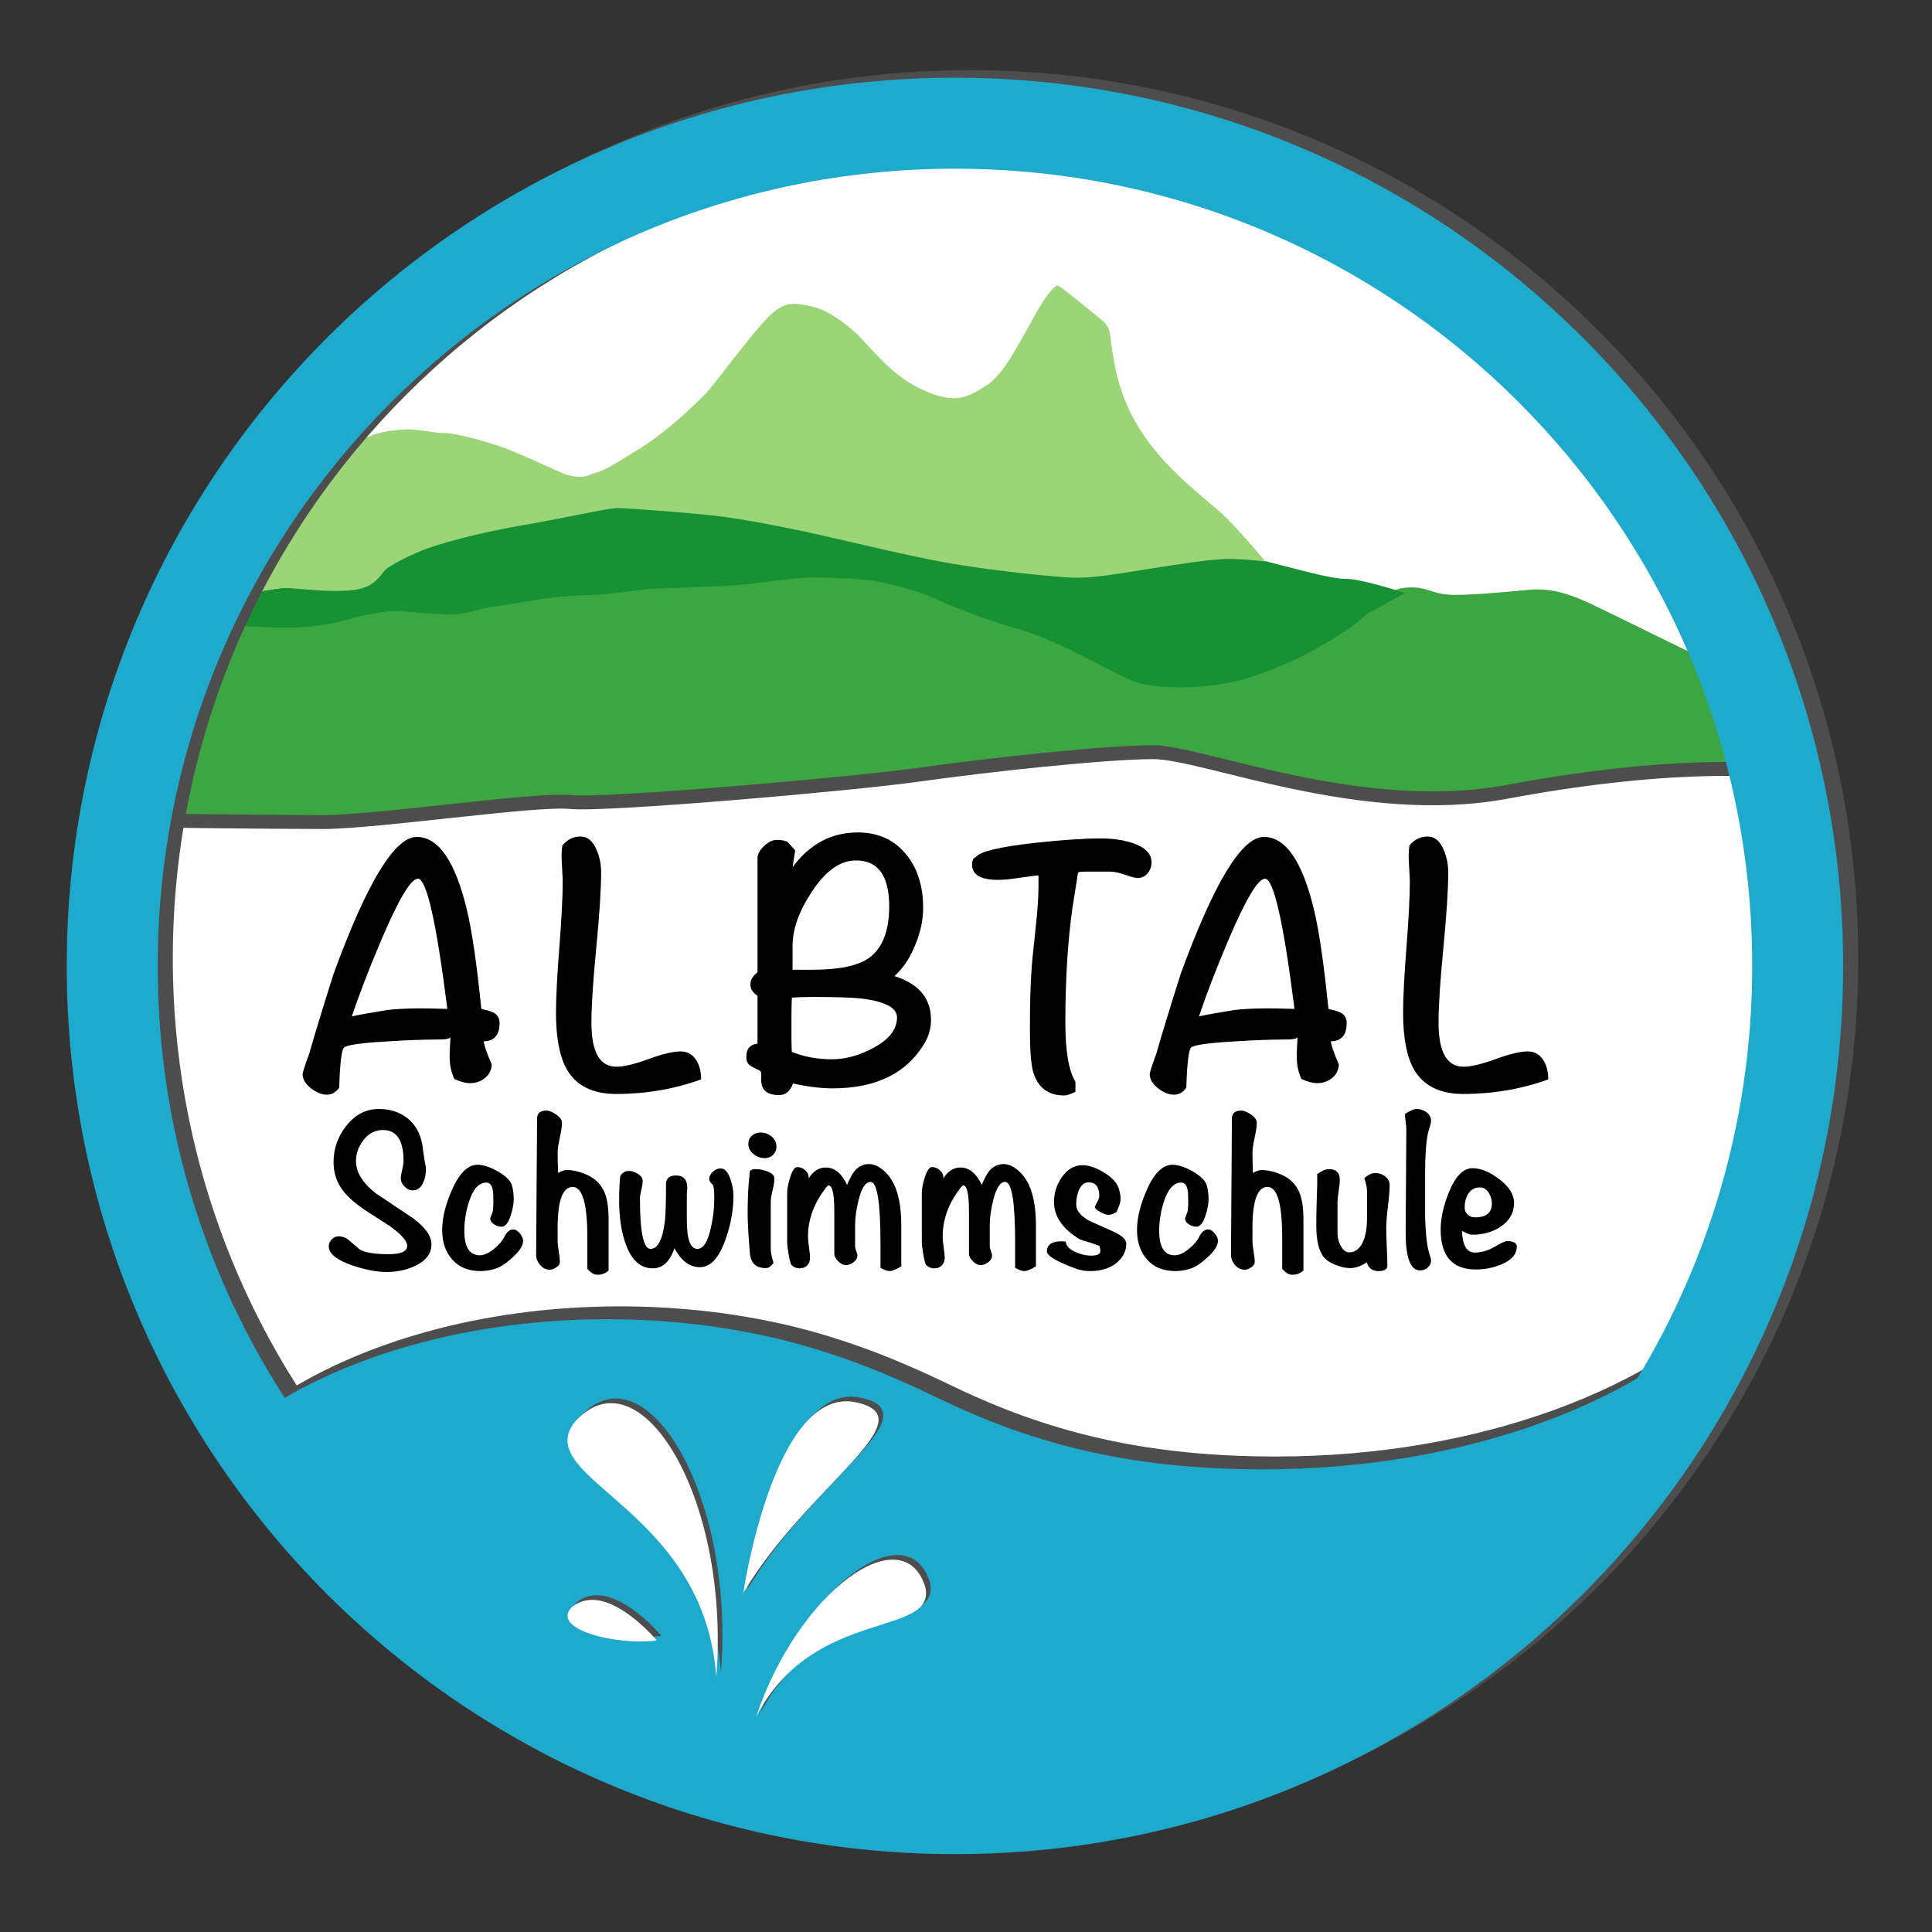 <?xml version="1.0" encoding="utf-8"?>
<!-- Generator: Adobe Illustrator 16.0.0, SVG Export Plug-In . SVG Version: 6.00 Build 0)  -->
<!DOCTYPE svg PUBLIC "-//W3C//DTD SVG 1.1//EN" "http://www.w3.org/Graphics/SVG/1.1/DTD/svg11.dtd">
<svg version="1.1" id="Ebene_1" xmlns="http://www.w3.org/2000/svg" xmlns:xlink="http://www.w3.org/1999/xlink" x="0px" y="0px"
	 width="200px" height="200px" viewBox="0 0 200 200" enable-background="new 0 0 200 200" xml:space="preserve">
<rect x="0" y="0" width="200" height="200" fill="#333333" stroke="none"/>
<g>
	<circle fill="#FFFFFF" cx="99.51" cy="99.92" r="87.748"/>
	<g>
		<path fill="#4D4D4D" d="M108.406,66.482c0.773,0.405,2.137,0.931,3.089,1.381c0.948,0.451,4.59,2.315,5.524,2.803
			c0.934,0.487,2.267,0.911,3.281,0.966c1.02,0.054,2.567,0.13,3.219,0.171c0.65,0.041,1.916,0.312,7.189-1.462
			c5.273-1.774,7.598-2.966,10.359-5.241c2.761-2.275,3.056-2.763,4.793-2.843c1.736-0.082,2.273,0.568,3.94,0.731
			c1.665,0.162,6.095-0.264,8.491-0.488c2.395-0.224,4.428,0.529,6.417,1.463c1.99,0.935,9.263,4.549,10.847,5.281
			c1.586,0.731,2.98,1.512,5.631,3.354c2.65,1.843,6.482,8.419,6.482,8.419s-9.97-2.378-31.611,1.664
			c-15.199,2.84-31.56-4.118-36.727-4.095c-5.164,0.024-17.225,1.341-24.088,2.315c-6.866,0.976-32.5,3.21-36.196,2.845
			c-3.698-0.366-19.979,2.072-25.59,2.072c-5.609,0-18.627-0.163-18.627-0.163L20.146,65.1c0,0,4.892,0.321,8.29,0.524
			c3.399,0.204,6.059-0.676,9.649-1.377c3.591-0.702,5.993-0.323,8.165-0.081c2.174,0.241,5.151-0.61,8.938-1.26
			c3.787-0.65,4.617-0.487,7.069-0.731c2.452-0.243,5.564-0.69,8.206-0.772c2.641-0.081,4.266,0.04,7.028-0.284
			c2.763-0.326,7.306-0.936,11.212-0.651c3.905,0.286,6.014,0.976,8.167,1.91c2.15,0.934,4.386,1.99,6.173,2.478"/>
		<g>
			<path fill="#3CA641" d="M108.406,65.04c0.773,0.405,2.137,0.931,3.089,1.381c0.948,0.451,4.59,2.316,5.524,2.802
				c0.934,0.488,2.267,0.912,3.281,0.966c1.02,0.056,2.567,0.132,3.219,0.172c0.65,0.041,1.916,0.312,7.189-1.461
				c5.273-1.774,7.598-2.966,10.359-5.241c2.761-2.275,3.056-2.763,4.793-2.844c1.736-0.081,2.273,0.568,3.94,0.731
				c1.665,0.162,6.095-0.264,8.491-0.488c2.395-0.224,4.428,0.528,6.417,1.462c1.99,0.935,9.263,4.55,10.847,5.282
				c1.586,0.73,2.98,1.512,5.631,3.355c2.65,1.842,6.482,8.418,6.482,8.418s-9.97-2.378-31.611,1.665
				c-15.199,2.84-31.56-4.119-36.727-4.096c-5.164,0.024-17.225,1.341-24.088,2.316c-6.866,0.975-32.5,3.209-36.196,2.844
				c-3.698-0.366-19.979,2.072-25.59,2.072c-5.609,0-18.627-0.163-18.627-0.163l5.315-20.556c0,0,4.892,0.321,8.29,0.525
				c3.399,0.203,6.059-0.676,9.649-1.378c3.59-0.702,5.993-0.323,8.165-0.081c2.174,0.242,5.151-0.61,8.938-1.26
				s4.617-0.487,7.069-0.731c2.452-0.244,5.564-0.69,8.206-0.772c2.641-0.081,4.266,0.04,7.028-0.284
				c2.763-0.326,7.306-0.936,11.212-0.65c3.905,0.286,6.014,0.976,8.167,1.91c2.15,0.934,4.386,1.99,6.173,2.478"/>
			<path fill="#169133" d="M145.441,61.383c0,0-4.496-1.473-6.135-1.462c-1.641,0.009-5.322-1.097-7.189-1.544
				c-1.869-0.446-2.881-1.012-7.191-0.73c-4.312,0.281-1.08,0.243-5.375,0.771c-4.293,0.528-4.824,1.129-7.646,1.259
				c-2.821,0.131-8.021-0.975-10.379-1.137c-2.354-0.163-9.586-1.788-12.917-2.519c-3.332-0.73-5.289-1.346-9.296-2.112
				c-4.007-0.766-6.461-0.894-9.651-1.137c-3.19-0.244-6.169-0.407-7.215-0.407c-1.046,0.001-4.794,0.975-8.45,1.625
				c-3.656,0.65-4.612,0.911-6.905,1.3c-2.293,0.387-3.518,0.976-5.85,2.031c-2.333,1.056-1.828,1.138-2.356,1.625
				c-0.528,0.487-0.607,0.958-2.194,1.626c-1.584,0.668-2.934,0.487-5.715,0.244c-2.781-0.244-10.163,1.816-10.163,1.816v1.944
				c0,0,5.716,0.319,8.083,0.393c2.366,0.074,5.284-0.3,6.905-0.784c1.622-0.485,4.261-1.013,5.521-0.932
				c1.26,0.082,3.762,0.366,5.315,0.366c1.555,0,3.053-0.65,4.394-0.812c1.34-0.163,4.045-0.659,5.373-0.857
				c1.33-0.199,3.994-0.362,5.068-0.362c1.073,0,4.001-0.487,5.849-0.609c1.849-0.122,7.715-0.254,9.911-0.493
				c2.195-0.239,5.319-0.708,6.706-0.708c1.385,0,4.752,0.063,6.5,0.348c1.747,0.284,4.833,1.097,6.703,1.99
				c1.87,0.895,6.188,2.433,8.003,2.925c1.813,0.494,3.396,1.2,4.791,1.828c1.396,0.628,5.651,2.879,6.502,3.267
				c0.853,0.39,1.891,0.853,4.18,0.98c2.287,0.125,4.337-0.018,6.748-0.469c2.41-0.45,6.379-2.071,8.814-3.453
				c2.438-1.381,4.291-2.586,5.282-3.616L145.441,61.383z"/>
			<path fill="#9BD577" d="M130.994,58.122c0,0-2.803-3.372-4.469-4.916c-1.666-1.543-5.281-4.126-7.881-7.8
				c-2.602-3.672-3.129-6.825-3.453-8.774c-0.324-1.95-0.082-2.682-1.221-3.576c-1.136-0.894-4.225-3.493-4.468-3.493
				c-0.244,0-0.935,0.487-2.519,3.331c-1.586,2.844-3.17,6.012-4.957,7.069c-1.787,1.056-2.942,2.035-6.582,0.365
				c-3.637-1.67-5.531-4.894-7.636-6.54c-2.106-1.647-3.159-2.051-5.133-2.309c-1.975-0.257-3.114,1.17-5.105,3.608
				c-1.99,2.438-3.818,4.916-4.468,5.606c-0.65,0.691-3.819,3.819-6.663,5.606c-2.843,1.788-3.981,2.438-4.631,2.6
				c-0.649,0.163-0.885,0.372-1.346,0.429c-0.461,0.059-1.294,0.059-2.229-0.348c-0.935-0.406-4.306-1.949-5.768-2.519
				c-1.463-0.569-5.133-1.624-6.372-1.624c-1.24,0-2.952-0.471-4.262-0.378c-1.311,0.093-3.138,0.214-5.414,1.596
				c-2.274,1.381-4.585,1.961-5.56,2.449c-0.975,0.488-2.293,1.991-3.439,3.696c-4.484,6.672-4.284,10.098-4.284,10.098
				s4.545-1.578,6.802-1.416c2.256,0.164,4.865,0.475,6.884,0.164c2.021-0.312,2.563-1.543,3.051-2.032
				c0.486-0.487,2.234-1.38,3.817-2.031c1.584-0.65,5.647-1.788,10.36-2.601c4.712-0.812,8.888-1.787,9.852-1.787
				c0.965,0,7.529,0.487,10.281,0.812c2.754,0.324,7.411,1.219,10.985,2.032c3.575,0.811,9.263,2.192,13,2.843
				c3.736,0.649,8.076,1.137,10.889,1.381c2.81,0.243,3.58,0.243,8.61-0.569c5.03-0.812,7.321-1.137,9.022-1.219
				C128.395,57.797,130.994,58.122,130.994,58.122z"/>
		</g>
		<rect x="13.706" y="86.794" fill="none" width="169.09" height="39.142"/>
		<g enable-background="new    ">
			<path d="M51.717,105.91c0,1.235-0.554,1.866-1.661,1.892c0.128,0.593,0.412,1.391,0.85,2.395
				c-0.026,0.566-0.258,1.03-0.695,1.391c-0.438,0.36-0.953,0.54-1.544,0.54c-0.463,0-1.004-0.141-1.622-0.425
				c-0.335-0.669-0.502-1.467-0.502-2.395c0-0.231,0.013-0.565,0.039-1.004c0.025-0.438,0.039-0.759,0.039-0.965
				c0,0.18-0.425,0.271-1.274,0.271c-1.442,0-3.154,0.064-5.136,0.192c-2.833,0.154-4.371,0.374-4.615,0.657
				c-0.245,0.283-0.406,1.66-0.483,4.132c-0.335,0.488-0.76,0.733-1.274,0.733c-0.541,0-1.095-0.226-1.661-0.676
				c-0.566-0.45-0.85-0.933-0.85-1.448c0-0.18,0.232-0.9,0.695-2.162c0.515-1.828,1.352-4.57,2.51-8.226
				c3.45-9.448,6.32-14.173,8.612-14.173c2.24,0,3.964,2.497,5.175,7.491c0.541,2.24,1.042,5.677,1.506,10.312
				c0.669,0.154,1.094,0.283,1.274,0.386C51.51,105.061,51.717,105.421,51.717,105.91z M46.31,104.442
				c-1.133-8.985-2.15-13.478-3.051-13.478c-0.721,0-1.983,2.111-3.785,6.333c-1.288,3.038-2.304,5.677-3.051,7.917
				c0.824-0.18,2.047-0.399,3.669-0.657C41.56,104.378,43.632,104.34,46.31,104.442z"/>
			<path d="M72.578,111.741c-2.78,1.004-5.715,1.506-8.805,1.506c-2.42,0-4.12-0.85-5.098-2.549c-0.747-1.312-1.12-3.27-1.12-5.87
				c0-1.519,0.116-3.771,0.348-6.758c0.232-2.986,0.348-5.239,0.348-6.758c0-0.283-0.02-0.734-0.058-1.353
				c-0.039-0.617-0.058-1.081-0.058-1.39c0-0.31,0.025-0.656,0.077-1.043c0.515-0.618,1.145-0.927,1.892-0.927
				c0.721,0,1.274,0.464,1.661,1.391c0.309,0.721,0.463,1.493,0.463,2.316c0,1.751-0.167,4.352-0.502,7.801
				c-0.335,3.451-0.502,6.038-0.502,7.763c0,3.038,0.862,4.557,2.587,4.557c0.772,0,1.879-0.264,3.321-0.791
				c1.441-0.527,2.549-0.792,3.321-0.792c0.721,0,1.274,0.322,1.661,0.966C72.423,110.325,72.578,110.969,72.578,111.741z"/>
			<path d="M96.375,105.562c0,0.85-0.207,1.635-0.619,2.355c-1.854,3.167-5.045,4.75-9.576,4.75c-1.186,0-2.549-0.167-4.094-0.502
				c-0.283,0.798-0.76,1.197-1.43,1.197c-1.235,0-1.853-0.516-1.853-1.545c0-0.052,0-0.142,0-0.271s0-0.219,0-0.271
				c0-0.231-0.039-0.373-0.116-0.425c-0.335-0.154-0.657-0.321-0.966-0.502c-0.309-0.18-0.463-0.502-0.463-0.965
				c0-0.798,0.386-1.249,1.159-1.352v-0.078c0-0.488,0-1.248,0-2.278c0-0.952,0-1.725,0-2.316v-0.271
				c-0.489-0.335-0.734-0.721-0.734-1.159c0-0.488,0.245-0.913,0.734-1.274V88.841c0-0.412,0.225-0.831,0.676-1.256
				c0.45-0.425,0.882-0.637,1.294-0.637c0.566,0,0.951,0.077,1.158,0.231c0.258,0.284,0.516,0.566,0.773,0.85l-0.271,1.738
				c1.771-2.395,4.018-3.592,6.738-3.592c2.158,0,3.852,0.786,5.084,2.355c1.129,1.416,1.693,3.231,1.693,5.445
				c0,1.262-0.27,2.536-0.811,3.823c-0.541,1.365-1.262,2.446-2.162,3.244C95.113,101.842,96.375,103.349,96.375,105.562z
				 M92.859,105.317c0-0.998-1.244-1.65-3.732-1.958c-1.025-0.102-2.719-0.153-5.078-0.153c-0.848,0-1.541,0.026-2.078,0.077
				c-0.027,0.665-0.039,1.279-0.039,1.843v2.38c0,0.537,0.012,0.998,0.039,1.382c1.256,0.512,2.641,0.768,4.154,0.768
				c1.387,0,2.797-0.384,4.234-1.151C92.025,107.634,92.859,106.571,92.859,105.317z M92.049,93.822c0-3.167-1.145-4.75-3.438-4.75
				c-1.646,0-3.18,1.095-4.594,3.282c-1.314,1.983-1.971,3.837-1.971,5.562v2.472h2.086c2.703,0,4.635-0.399,5.793-1.197
				C91.34,98.187,92.049,96.397,92.049,93.822z"/>
			<path d="M119.205,89.266c0,0.438-0.135,0.817-0.405,1.139c-0.271,0.322-0.612,0.483-1.023,0.483
				c-0.231,0-0.663-0.109-1.294-0.329c-0.631-0.218-1.152-0.328-1.563-0.328c-1.107,0-1.996,0-2.665,0
				c-0.386,0-0.599,0.033-0.637,0.097c-0.039,0.064-0.084,0.315-0.136,0.753c-0.104,0.645-0.258,1.609-0.463,2.896
				c-0.49,3.502-0.734,7.453-0.734,11.855c0,2.987,0.348,5.034,1.043,6.141v1.043c-0.489,0.257-0.876,0.386-1.158,0.386
				c-1.648,0-2.717-0.798-3.206-2.395c-0.231-0.771-0.348-2.252-0.348-4.44c0-2.549,0.052-4.531,0.155-5.947
				c0.025-0.618,0.167-2.099,0.425-4.441c0.205-1.827,0.309-3.308,0.309-4.44v-1.12c-0.362,0.025-1.062,0.115-2.098,0.271
				c-0.854,0.129-1.553,0.192-2.097,0.192c-1.787,0-2.68-0.527-2.68-1.583c0-0.438,0.129-0.695,0.386-0.772
				c0.387-0.566,2.407-1.056,6.063-1.468c2.832-0.309,5.123-0.463,6.874-0.463c1.235,0,2.317,0.154,3.244,0.463
				C118.535,87.695,119.205,88.364,119.205,89.266z"/>
			<path d="M139.41,105.91c0,1.235-0.554,1.866-1.661,1.892c0.129,0.593,0.412,1.391,0.85,2.395
				c-0.025,0.566-0.257,1.03-0.694,1.391c-0.438,0.36-0.953,0.54-1.545,0.54c-0.464,0-1.004-0.141-1.622-0.425
				c-0.335-0.669-0.502-1.467-0.502-2.395c0-0.231,0.013-0.565,0.038-1.004c0.025-0.438,0.039-0.759,0.039-0.965
				c0,0.18-0.425,0.271-1.274,0.271c-1.442,0-3.154,0.064-5.136,0.192c-2.833,0.154-4.371,0.374-4.615,0.657
				c-0.245,0.283-0.405,1.66-0.482,4.132c-0.335,0.488-0.76,0.733-1.274,0.733c-0.541,0-1.095-0.226-1.661-0.676
				s-0.85-0.933-0.85-1.448c0-0.18,0.231-0.9,0.695-2.162c0.515-1.828,1.352-4.57,2.51-8.226c3.45-9.448,6.32-14.173,8.612-14.173
				c2.24,0,3.964,2.497,5.175,7.491c0.541,2.24,1.043,5.677,1.506,10.312c0.669,0.154,1.094,0.283,1.274,0.386
				C139.204,105.061,139.41,105.421,139.41,105.91z M134.004,104.442c-1.134-8.985-2.15-13.478-3.051-13.478
				c-0.722,0-1.983,2.111-3.785,6.333c-1.287,3.038-2.305,5.677-3.051,7.917c0.824-0.18,2.047-0.399,3.669-0.657
				C129.254,104.378,131.325,104.34,134.004,104.442z"/>
			<path d="M160.271,111.741c-2.78,1.004-5.715,1.506-8.805,1.506c-2.42,0-4.119-0.85-5.098-2.549c-0.747-1.312-1.12-3.27-1.12-5.87
				c0-1.519,0.116-3.771,0.348-6.758s0.348-5.239,0.348-6.758c0-0.283-0.02-0.734-0.058-1.353c-0.039-0.617-0.059-1.081-0.059-1.39
				c0-0.31,0.025-0.656,0.077-1.043c0.515-0.618,1.146-0.927,1.893-0.927c0.721,0,1.274,0.464,1.661,1.391
				c0.309,0.721,0.463,1.493,0.463,2.316c0,1.751-0.168,4.352-0.502,7.801c-0.335,3.451-0.502,6.038-0.502,7.763
				c0,3.038,0.862,4.557,2.587,4.557c0.772,0,1.88-0.264,3.321-0.791s2.549-0.792,3.321-0.792c0.721,0,1.274,0.322,1.661,0.966
				C160.117,110.325,160.271,110.969,160.271,111.741z"/>
		</g>
		<path fill="#4D4D4D" d="M100.419,7.264C49.638,7.264,8.47,48.432,8.47,99.213c0,50.781,41.168,91.945,91.949,91.945
			c50.782,0,91.944-41.164,91.944-91.945C192.363,48.432,151.201,7.264,100.419,7.264z M100.419,181.743
			c-45.584,0-82.53-36.95-82.53-82.53c0-45.583,36.946-82.53,82.53-82.53c45.58,0,82.53,36.947,82.53,82.53
			C182.949,144.793,145.999,181.743,100.419,181.743z"/>
		<path fill="#4D4D4D" d="M181.127,133.262c-2.896,15.172-22.23,33.645-43.281,44.747c-6.652,3.509-14.416,8.396-20.557,6.78
			c-4.531-1.189-10.989,1.643-14.708-0.264c-3.582-1.952-18.341,1.203-20.709-0.031c-9.809-5.122-23.637-8.354-35.114-16.307
			c-12.171-8.433-10.906-9.996-18.73-23.062c8.833-6.062,21.759-9.891,36.158-9.891c6.451,0,12.604,0.77,18.231,2.162
			c3.503,0.867,7.195,2.135,10.382,3.463c3.646,1.519,5.657,2.599,8.021,3.654c9.289,4.146,18.852,6.264,31.275,6.264
			C153.2,150.777,171.579,143.707,181.127,133.262z"/>
		<path fill="#1DAACC" d="M179.798,134.591c-2.897,15.171-22.229,33.644-43.282,44.747c-6.649,3.51-14.414,8.396-20.556,6.78
			c-4.528-1.191-10.987,1.644-14.707-0.265c-3.583-1.953-18.342,1.205-20.711-0.031c-9.807-5.121-23.636-8.354-35.113-16.305
			c-12.17-8.434-10.907-9.996-18.731-23.063c8.833-6.063,21.759-9.89,36.158-9.89c6.451,0,12.605,0.769,18.231,2.16
			c3.502,0.868,7.194,2.135,10.383,3.465c3.646,1.518,5.656,2.597,8.022,3.653c9.289,4.144,18.851,6.265,31.275,6.265
			C151.872,152.107,170.25,145.036,179.798,134.591z"/>
		<rect x="13.706" y="115.227" fill="none" width="169.09" height="39.144"/>
		<g enable-background="new    ">
			<path d="M44.662,128.808c0,0.964-0.56,1.707-1.68,2.229c-0.884,0.427-1.87,0.64-2.959,0.64c-0.994,0-2.162-0.221-3.503-0.662
				c-1.657-0.568-2.485-1.231-2.485-1.988c0-0.284,0.103-0.528,0.308-0.733c0.205-0.205,0.45-0.309,0.733-0.309
				c0.426,0,0.82,0.174,1.184,0.521c0.615,0.521,0.947,0.805,0.994,0.852c0.552,0.316,1.546,0.474,2.982,0.474
				c1.278,0,1.917-0.292,1.917-0.876c0-0.488-0.6-1.167-1.799-2.035c-0.836-0.536-1.673-1.073-2.509-1.609
				c-1.073-0.726-1.854-1.412-2.343-2.06c-0.647-0.853-0.971-1.83-0.971-2.935c0-1.389,0.426-2.628,1.278-3.717
				c0.915-1.198,2.051-1.799,3.408-1.799c1.167,0,2.154,0.32,2.959,0.959c0.805,0.639,1.317,1.535,1.538,2.687
				c0.047,0.441,0.142,1.097,0.284,1.965c0.063,0.252,0.095,0.441,0.095,0.567c0,0.568-0.095,1.05-0.284,1.444
				c-0.236,0.536-0.607,0.805-1.112,0.805c-0.284,0-0.556-0.131-0.816-0.393c-0.261-0.261-0.391-0.534-0.391-0.819
				c0-0.206,0.047-0.511,0.142-0.915c0.095-0.403,0.142-0.708,0.142-0.914c0-2.139-0.71-3.208-2.13-3.208
				c-0.79,0-1.452,0.336-1.988,1.008c-0.537,0.672-0.805,1.411-0.805,2.217c0,1.138,0.678,2.244,2.036,3.318
				c1.246,0.838,2.5,1.676,3.763,2.514C43.991,126.998,44.662,127.923,44.662,128.808z"/>
			<path d="M54.153,128.457c0,0.489-0.371,1.065-1.113,1.729c-0.663,0.615-1.258,1.001-1.787,1.159
				c-0.529,0.157-1.029,0.237-1.503,0.237c-1.247,0-2.221-0.396-2.923-1.184c-0.703-0.789-1.053-1.807-1.053-3.054
				c0-1.215,0.323-2.571,0.97-4.071c0.773-1.799,1.672-2.698,2.698-2.698c0.568,0,1.254,0.222,2.059,0.663
				c0.852,0.489,1.349,0.979,1.491,1.468c0.126,0.426,0.189,0.907,0.189,1.443c0,0.489-0.103,1.041-0.308,1.657
				c-0.252,0.789-0.568,1.183-0.947,1.183c-0.269,0-0.521-0.078-0.757-0.235c-0.284-0.172-0.426-0.384-0.426-0.636
				c0-0.016,0.071-0.195,0.213-0.541c0.079-0.157,0.119-0.589,0.119-1.295c0-0.581-0.024-0.958-0.071-1.131
				c-0.094-0.486-0.315-0.729-0.663-0.729c-0.773,0-1.373,0.668-1.799,2.005c-0.316,0.991-0.473,1.99-0.473,2.997
				c0,1.684,0.536,2.524,1.609,2.524c0.426,0,0.915-0.221,1.467-0.663c0.505-0.409,0.86-0.828,1.065-1.254
				c0.252-0.505,0.56-0.758,0.923-0.758c0.237,0,0.465,0.139,0.687,0.414C54.042,127.964,54.153,128.221,54.153,128.457z"/>
			<path d="M63.005,131.511c-0.3,0.3-0.695,0.449-1.184,0.449c-0.332,0-0.671-0.205-1.018-0.615c0-1.389,0-2.462,0-3.219
				c0-3.503-0.505-5.255-1.516-5.255c-1.041,0-1.562,1.413-1.562,4.237c0,0.157,0,0.387,0,0.687s0,0.528,0,0.686
				c0,0.237,0.039,0.597,0.118,1.077c0.079,0.481,0.119,0.841,0.119,1.077c0,0.205-0.123,0.391-0.367,0.557
				c-0.245,0.165-0.47,0.248-0.674,0.248c-0.395,0-0.73-0.162-1.006-0.486c-0.276-0.323-0.415-0.683-0.415-1.078l0.095-13.7
				c0-0.047,0-0.11,0-0.189s0-0.135,0-0.166c0-0.569,0.315-0.854,0.947-0.854c0.3,0,0.647,0.139,1.042,0.416
				c0.394,0.277,0.592,0.559,0.592,0.843c0,0.349-0.075,0.863-0.225,1.545c-0.15,0.681-0.225,1.195-0.225,1.544
				c0,0.443,0.016,1.148,0.047,2.114c0.347-0.205,0.639-0.308,0.875-0.308c0.616,0,1.286,0.149,2.012,0.449
				c0.931,0.395,1.578,1.034,1.941,1.917c0.268,0.663,0.402,1.578,0.402,2.746V131.511z"/>
			<path d="M75.928,123.794c0,1.421-0.26,2.888-0.781,4.403c-0.679,1.988-1.578,2.981-2.698,2.981c-1.057,0-1.933-0.654-2.627-1.964
				c-0.473,1.389-1.223,2.083-2.249,2.083c-1.31,0-2.264-0.899-2.864-2.698c-0.411-1.231-0.615-2.675-0.615-4.332
				c0-1.041,0.039-1.885,0.118-2.532c0.221-0.347,0.513-0.521,0.876-0.521c0.315,0,0.635,0.103,0.958,0.308
				c0.323,0.205,0.485,0.449,0.485,0.733c0,0.205-0.047,0.509-0.142,0.911s-0.142,0.707-0.142,0.911
				c0,3.472,0.364,5.207,1.093,5.207c0.759,0,1.256-0.962,1.489-2.887c0.077-0.726,0.116-1.996,0.116-3.812
				c0-0.6,0.347-0.899,1.042-0.899c0.773,0,1.16,0.435,1.16,1.302c0,0.079-0.008,0.189-0.024,0.332
				c-0.016,0.142-0.023,0.244-0.023,0.308v2.675c0,1.988,0.363,2.981,1.089,2.981c0.615,0,1.081-0.726,1.396-2.177
				c0.237-1.01,0.355-1.996,0.355-2.959c0-0.82-0.04-1.302-0.118-1.443c-0.016-0.032-0.103-0.127-0.261-0.284
				c-0.095-0.126-0.142-0.245-0.142-0.355c0-0.284,0.126-0.54,0.379-0.77c0.252-0.229,0.521-0.343,0.805-0.343
				c0.426,0,0.765,0.379,1.018,1.136C75.825,122.674,75.928,123.242,75.928,123.794z"/>
			<path d="M80.165,122.02c0,0.284-0.063,0.687-0.189,1.207s-0.189,0.923-0.189,1.207v4.876c0,0.3,0.094,0.773,0.284,1.42
				c-0.239,0.363-0.502,0.544-0.789,0.544c-1.004,0-1.554-0.497-1.649-1.491c-0.158-1.846-0.236-3.234-0.236-4.165
				c0-1.562,0.062-2.872,0.189-3.93c0-0.078,0-0.157,0-0.236c0-0.284,0.219-0.426,0.657-0.426c0.39,0,0.781,0.079,1.172,0.236
				C79.914,121.436,80.165,121.688,80.165,122.02z M80.377,118.705c0,0.348-0.118,0.632-0.355,0.853
				c-0.236,0.221-0.529,0.331-0.875,0.331c-0.411,0-0.793-0.142-1.148-0.426s-0.533-0.631-0.533-1.041
				c0-0.348,0.122-0.631,0.367-0.853c0.245-0.221,0.548-0.331,0.912-0.331c0.426,0,0.805,0.138,1.136,0.414
				C80.212,117.929,80.377,118.279,80.377,118.705z"/>
			<path d="M93.302,131.085c-0.531,0.331-0.938,0.497-1.219,0.497c-0.203,0-0.516-0.111-0.936-0.332c0-0.252,0-0.687,0-1.302
				c0-0.552,0-0.985,0-1.302c0-4.197-0.346-6.296-1.033-6.296c-0.516,0-0.93,0.639-1.242,1.917c-0.234,0.932-0.352,1.791-0.352,2.58
				v2.178c0,0.11,0.039,0.272,0.117,0.485s0.119,0.375,0.119,0.485c0,0.252-0.135,0.478-0.402,0.674
				c-0.27,0.198-0.529,0.296-0.781,0.296c-0.27,0-0.537-0.134-0.805-0.402c-0.27-0.268-0.402-0.528-0.402-0.781v-4.402
				c0-1.782-0.201-2.674-0.604-2.674c-0.062,0-0.201,0.149-0.408,0.449c-1.141,1.515-1.711,3.141-1.711,4.876
				c0,0.253,0.035,0.619,0.107,1.101c0.07,0.481,0.105,0.84,0.105,1.077c0,0.315-0.098,0.576-0.295,0.781
				c-0.198,0.204-0.455,0.308-0.77,0.308c-0.363,0-0.655-0.126-0.875-0.378c-0.079-0.11-0.174-0.48-0.284-1.11
				c-0.095-0.582-0.142-0.984-0.142-1.204v-5.148c0-0.378,0.095-0.882,0.284-1.512c0.237-0.755,0.489-1.133,0.757-1.133
				c0.315,0,0.6,0.12,0.852,0.359s0.363,0.515,0.332,0.823c0.458-0.757,1.05-1.136,1.774-1.136c0.9,0,1.635,0.6,2.201,1.799
				c0.301-0.71,0.568-1.199,0.805-1.468c0.395-0.457,0.885-0.686,1.469-0.686s1.176,0.308,1.775,0.923
				c1.041,1.057,1.562,2.863,1.562,5.42V131.085z"/>
			<path d="M107.242,131.085c-0.531,0.331-0.937,0.497-1.218,0.497c-0.203,0-0.516-0.111-0.937-0.332c0-0.252,0-0.687,0-1.302
				c0-0.552,0-0.985,0-1.302c0-4.197-0.345-6.296-1.032-6.296c-0.517,0-0.931,0.639-1.243,1.917
				c-0.234,0.932-0.352,1.791-0.352,2.58v2.178c0,0.11,0.039,0.272,0.118,0.485c0.078,0.213,0.118,0.375,0.118,0.485
				c0,0.252-0.134,0.478-0.402,0.674c-0.269,0.198-0.529,0.296-0.781,0.296c-0.269,0-0.536-0.134-0.805-0.402
				c-0.269-0.268-0.402-0.528-0.402-0.781v-4.402c0-1.782-0.201-2.674-0.603-2.674c-0.063,0-0.201,0.149-0.409,0.449
				c-1.141,1.515-1.71,3.141-1.71,4.876c0,0.253,0.035,0.619,0.106,1.101s0.106,0.84,0.106,1.077c0,0.315-0.099,0.576-0.296,0.781
				c-0.197,0.204-0.454,0.308-0.77,0.308c-0.363,0-0.654-0.126-0.876-0.378c-0.079-0.11-0.174-0.48-0.283-1.11
				c-0.095-0.582-0.143-0.984-0.143-1.204v-5.148c0-0.378,0.095-0.882,0.284-1.512c0.236-0.755,0.489-1.133,0.758-1.133
				c0.315,0,0.599,0.12,0.852,0.359c0.252,0.239,0.363,0.515,0.331,0.823c0.458-0.757,1.05-1.136,1.775-1.136
				c0.899,0,1.634,0.6,2.201,1.799c0.3-0.71,0.568-1.199,0.805-1.468c0.395-0.457,0.884-0.686,1.468-0.686s1.176,0.308,1.775,0.923
				c1.041,1.057,1.562,2.863,1.562,5.42V131.085z"/>
			<path d="M116.591,128.741c0,0.742-0.315,1.389-0.946,1.94c-0.695,0.6-1.626,0.9-2.793,0.9c-0.506,0.015-1.05-0.087-1.634-0.309
				c-1.894-0.71-2.84-1.285-2.84-1.728c0-0.694,0.497-1.041,1.491-1.041c0.142,0,0.292,0.008,0.449,0.023
				c0.048,0.474,0.427,0.852,1.137,1.136c0.615,0.253,1.207,0.355,1.774,0.308c0.458-0.031,0.687-0.196,0.687-0.497
				c0-0.047-0.012-0.118-0.035-0.213s-0.035-0.169-0.035-0.225c0-0.055-0.301-0.178-0.899-0.367
				c-0.679-0.204-1.058-0.323-1.137-0.354c-1.799-1.073-2.698-2.367-2.698-3.882c0-0.915,0.261-1.76,0.781-2.533
				c0.584-0.852,1.31-1.277,2.178-1.277c0.646,0,1.385,0.252,2.213,0.757c0.828,0.506,1.337,1.05,1.526,1.634
				c0.126,0.41,0.189,0.749,0.189,1.018c0,0.284-0.039,0.521-0.118,0.71c-0.095,0.236-0.189,0.474-0.284,0.71
				c-0.3,0.205-0.6,0.308-0.899,0.308c-0.158,0-0.422-0.099-0.793-0.296s-0.556-0.366-0.556-0.509c0-0.062,0.095-0.268,0.283-0.615
				c0.11-0.205,0.166-0.379,0.166-0.521c0-0.947-0.371-1.421-1.112-1.421c-0.442,0-0.781,0.284-1.018,0.853
				c-0.174,0.442-0.261,0.915-0.261,1.42c0,0.632,0.45,1.199,1.35,1.704c0.82,0.363,1.648,0.734,2.485,1.112
				C116.142,127.897,116.591,128.315,116.591,128.741z"/>
			<path d="M126.082,128.457c0,0.489-0.371,1.065-1.112,1.729c-0.663,0.615-1.259,1.001-1.787,1.159
				c-0.529,0.157-1.03,0.237-1.503,0.237c-1.247,0-2.222-0.396-2.924-1.184c-0.702-0.789-1.053-1.807-1.053-3.054
				c0-1.215,0.323-2.571,0.971-4.071c0.772-1.799,1.672-2.698,2.698-2.698c0.567,0,1.254,0.222,2.059,0.663
				c0.853,0.489,1.35,0.979,1.491,1.468c0.126,0.426,0.189,0.907,0.189,1.443c0,0.489-0.103,1.041-0.308,1.657
				c-0.253,0.789-0.568,1.183-0.947,1.183c-0.268,0-0.521-0.078-0.757-0.235c-0.284-0.172-0.426-0.384-0.426-0.636
				c0-0.016,0.07-0.195,0.213-0.541c0.078-0.157,0.118-0.589,0.118-1.295c0-0.581-0.023-0.958-0.071-1.131
				c-0.095-0.486-0.315-0.729-0.662-0.729c-0.773,0-1.373,0.668-1.799,2.005c-0.316,0.991-0.474,1.99-0.474,2.997
				c0,1.684,0.536,2.524,1.609,2.524c0.426,0,0.915-0.221,1.468-0.663c0.505-0.409,0.859-0.828,1.064-1.254
				c0.253-0.505,0.561-0.758,0.924-0.758c0.236,0,0.465,0.139,0.686,0.414C125.972,127.964,126.082,128.221,126.082,128.457z"/>
			<path d="M134.934,131.511c-0.3,0.3-0.694,0.449-1.184,0.449c-0.331,0-0.67-0.205-1.018-0.615c0-1.389,0-2.462,0-3.219
				c0-3.503-0.505-5.255-1.515-5.255c-1.042,0-1.562,1.413-1.562,4.237c0,0.157,0,0.387,0,0.687s0,0.528,0,0.686
				c0,0.237,0.04,0.597,0.119,1.077c0.078,0.481,0.118,0.841,0.118,1.077c0,0.205-0.123,0.391-0.367,0.557
				c-0.245,0.165-0.47,0.248-0.675,0.248c-0.395,0-0.729-0.162-1.006-0.486c-0.276-0.323-0.414-0.683-0.414-1.078l0.095-13.7
				c0-0.047,0-0.11,0-0.189s0-0.135,0-0.166c0-0.569,0.315-0.854,0.947-0.854c0.299,0,0.646,0.139,1.041,0.416
				s0.592,0.559,0.592,0.843c0,0.349-0.075,0.863-0.225,1.545c-0.15,0.681-0.226,1.195-0.226,1.544c0,0.443,0.016,1.148,0.048,2.114
				c0.347-0.205,0.639-0.308,0.876-0.308c0.615,0,1.285,0.149,2.012,0.449c0.931,0.395,1.577,1.034,1.94,1.917
				c0.269,0.663,0.402,1.578,0.402,2.746V131.511z"/>
			<path d="M143.857,122.679c0,0.488-0.06,1.225-0.178,2.208c-0.118,0.984-0.178,1.728-0.178,2.231c0,0.441,0.02,1.099,0.06,1.973
				c0.039,0.873,0.06,1.522,0.06,1.947c0,0.362-0.309,0.544-0.924,0.544c-0.631,0-1.033-0.301-1.207-0.9
				c-0.6,0.396-1.184,0.592-1.751,0.592c-0.458,0-0.979-0.122-1.562-0.366c-0.584-0.245-0.994-0.541-1.23-0.888
				c-0.458-0.663-0.687-1.728-0.687-3.195c0-0.505,0.016-1.389,0.048-2.651c0.048-1.12,0.063-1.996,0.048-2.627
				c0.478-0.347,0.876-0.521,1.194-0.521c0.766,0,1.147,0.371,1.147,1.112c0,0.253-0.039,0.631-0.118,1.136
				c-0.079,0.506-0.118,0.884-0.118,1.137v3.337c0,0.379,0.103,0.773,0.308,1.184c0.252,0.474,0.552,0.71,0.899,0.71
				c0.678,0,1.184-0.434,1.515-1.302c0.221-0.6,0.331-1.325,0.331-2.178v-2.84c0-0.363-0.094-0.812-0.283-1.35
				c0.394-0.362,0.772-0.544,1.136-0.544c0.379,0,0.722,0.118,1.029,0.354S143.857,122.317,143.857,122.679z"/>
			<path d="M148.141,130.493c0,0.283-0.114,0.524-0.343,0.722c-0.229,0.197-0.494,0.296-0.793,0.296
				c-0.994,0-1.491-1.302-1.491-3.905c0-1.184,0.012-2.959,0.035-5.326c0.023-2.366,0.035-4.142,0.035-5.325
				c0-0.189-0.023-0.465-0.07-0.828c-0.048-0.363-0.071-0.631-0.071-0.805c0.521-0.348,0.931-0.521,1.23-0.521
				c0.348,0,0.679,0.115,0.994,0.344s0.474,0.517,0.474,0.863c0,0.174-0.04,0.379-0.118,0.616c-0.11,0.378-0.174,0.584-0.189,0.615
				c-0.205,0.979-0.308,2.366-0.308,4.166c0,2.855,0,4.323,0,4.402c0.047,1.988,0.213,3.377,0.497,4.165
				C148.101,130.193,148.141,130.366,148.141,130.493z"/>
			<path d="M157.018,129.049c0,0.789-0.537,1.404-1.609,1.847c-0.837,0.347-1.713,0.521-2.628,0.521
				c-2.43,0-3.645-1.381-3.645-4.143c0-1.136,0.275-2.398,0.828-3.787c0.679-1.704,1.499-2.556,2.462-2.556
				c0.867,0,1.803,0.387,2.805,1.159c1.002,0.773,1.503,1.578,1.503,2.415c0,1.041-0.466,1.869-1.396,2.484
				c-0.82,0.553-1.799,0.829-2.935,0.829c-0.222,0-0.576-0.134-1.065-0.402c0.062,1.499,0.505,2.248,1.325,2.248
				c0.694,0,1.377-0.197,2.048-0.592c0.67-0.394,1.101-0.592,1.29-0.592C156.678,128.48,157.018,128.67,157.018,129.049z
				 M154.438,124.575c0-0.394-0.114-0.769-0.344-1.124c-0.229-0.355-0.532-0.532-0.911-0.532c-0.521,0-0.923,0.229-1.207,0.687
				c-0.236,0.395-0.354,0.859-0.354,1.396c0,0.3,0.103,0.544,0.308,0.733s0.465,0.284,0.781,0.284
				C153.861,126.02,154.438,125.538,154.438,124.575z"/>
		</g>
		<g>
			<path fill="#4D4D4D" d="M78.734,177.295c4.395-13.158,15.268-20.791,17.538-13.475C97.43,169.093,84.643,165.77,78.734,177.295"
				/>
			<path fill="#4D4D4D" d="M74.631,173.109c1.473-18.654-8.056-34.051-14.751-26.269C55.65,152.711,73.354,155.639,74.631,173.109"
				/>
			<path fill="#4D4D4D" d="M77.417,164.456c0,0,3.123-21.083,11.397-19.826C97,146.129,83.933,153.354,77.417,164.456"/>
			<path fill="#4D4D4D" d="M68.466,169.338c0,0-5.203-6.273-8.744-3.486C57.3,168.166,64.353,169.9,68.466,169.338"/>
		</g>
		<g>
			<path fill="#FFFFFF" d="M78.252,177.775c4.396-13.158,15.269-20.793,17.54-13.476C96.95,169.573,84.162,166.25,78.252,177.775"/>
			<path fill="#FFFFFF" d="M74.15,173.59c1.473-18.654-8.056-34.051-14.752-26.268C55.168,153.191,72.872,156.119,74.15,173.59"/>
			<path fill="#FFFFFF" d="M76.936,164.938c0,0,3.123-21.084,11.397-19.826C96.519,146.609,83.452,153.834,76.936,164.938"/>
			<path fill="#FFFFFF" d="M67.984,169.818c0,0-5.201-6.273-8.743-3.486C56.82,168.646,63.872,170.382,67.984,169.818"/>
		</g>
		<path fill="#1EAACC" d="M98.856,8.045c-50.781,0-91.949,41.168-91.949,91.949s41.168,91.945,91.949,91.945
			c50.783,0,91.945-41.164,91.945-91.945S149.639,8.045,98.856,8.045z M98.856,182.525c-45.583,0-82.53-36.951-82.53-82.531
			c0-45.583,36.947-82.53,82.53-82.53c45.58,0,82.531,36.947,82.531,82.53C181.387,145.574,144.436,182.525,98.856,182.525z"/>
	</g>
</g>
</svg>
